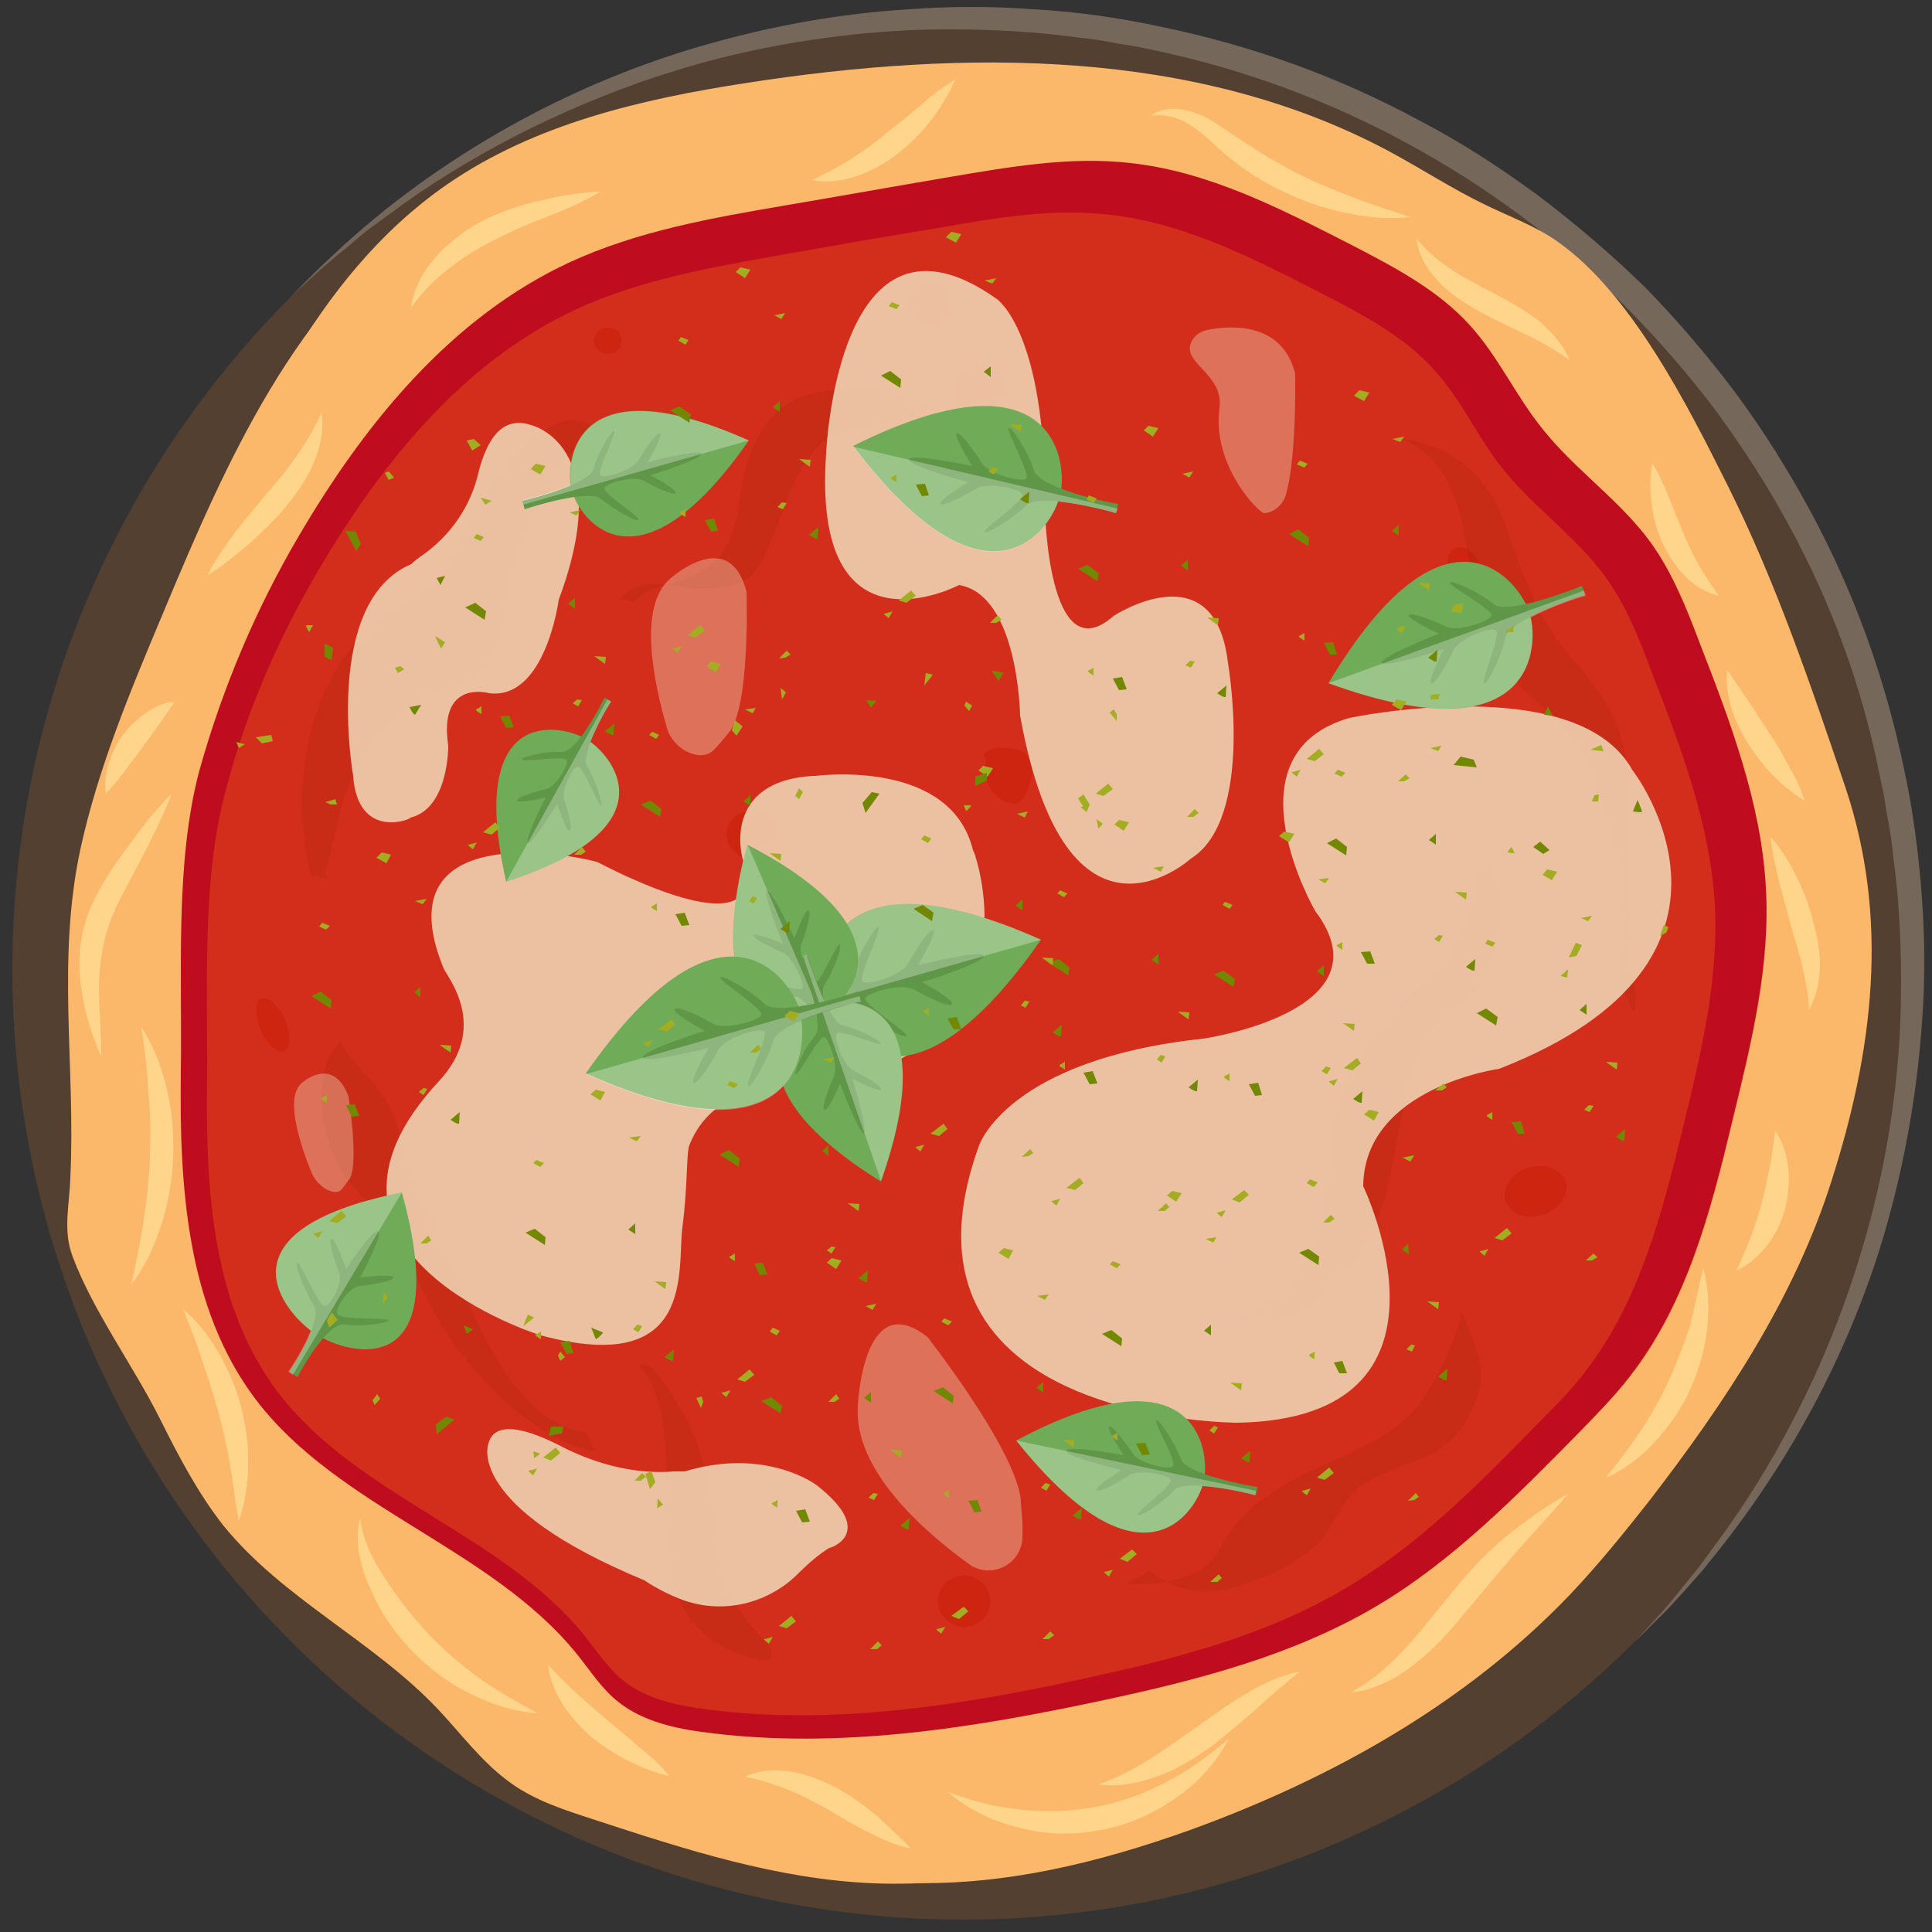 <?xml version="1.0" encoding="utf-8"?>
<!-- Generator: Adobe Illustrator 24.0.2, SVG Export Plug-In . SVG Version: 6.00 Build 0)  -->
<svg version="1.1" xmlns="http://www.w3.org/2000/svg" xmlns:xlink="http://www.w3.org/1999/xlink" x="0px" y="0px"
	 viewBox="0 0 250 250" style="enable-background:new 0 0 250 250;" xml:space="preserve">
<rect x="0" y="0" width="250" height="250" fill="#333333" stroke="none"/>
<style type="text/css">
	.st0{fill:#534031;}
	.st1{fill:#76675B;}
	.st2{display:none;opacity:0.5;fill:#D88D54;}
	.st3{fill:#FCB86A;}
	.st4{fill:#FAA450;}
	.st5{fill:#FFD58C;}
	.st6{fill:#BF0D1F;}
	.st7{fill:#D32E1C;}
	.st8{opacity:0.42;}
	.st9{fill:#C61700;}
	.st10{opacity:0.2;}
	.st11{fill:#9C1D00;}
	.st12{opacity:0.81;}
	.st13{display:none;}
	.st14{display:inline;}
	.st15{fill:#F2E3C2;}
	.st16{opacity:0.46;fill:#F2E3C2;}
	.st17{fill:#70AB57;}
	.st18{fill:#609647;}
	.st19{opacity:0.3;fill:#FFFFFF;}
	.st20{fill:#728801;}
	.st21{fill:#A2AD22;}
</style>
<g id="Ebene_2">
	<g id="plate">
		<circle class="st0" cx="124.6" cy="125.4" r="123"/>
		<path class="st1" d="M37.6,38.4l3.1-3.1c1-1,2.3-2.2,3.8-3.6c0.8-0.7,1.6-1.4,2.5-2.2l2.9-2.4c11.5-9.1,24.6-16.1,38.7-20.5
			c9.4-2.9,19.1-4.8,29-5.4c5.4-0.4,10.8-0.4,16.1,0c5.6,0.3,11.2,1.1,16.7,2.3c11.6,2.4,22.7,6.4,33.1,12
			c5.4,2.8,10.5,6.1,15.4,9.7c4.9,3.7,9.6,7.7,14,12c4.2,4.3,8.2,9,11.8,13.8c3.6,4.9,6.8,10,9.7,15.4c5.6,10.4,9.6,21.6,12,33.2
			c1.2,5.5,1.9,11.1,2.3,16.7c0.4,5.4,0.4,10.8,0,16.1c-0.7,9.8-2.5,19.6-5.4,29c-4.4,14-11.4,27.1-20.5,38.7l-2.4,3
			c-0.8,0.9-1.5,1.7-2.2,2.5c-1.4,1.5-2.5,2.8-3.6,3.8l-3.1,3.1l2.9-3.2c1-1,2.1-2.4,3.4-4l2.1-2.6l2.2-3c3.8-5.1,7.1-10.5,10-16.1
			c3.8-7.3,6.8-14.9,9.1-22.8c2.7-9.3,4.3-18.9,4.7-28.5c0.2-5.3,0.1-10.5-0.3-15.8c-0.2-2.7-0.6-5.4-0.9-8.1
			c-0.2-1.4-0.5-2.7-0.7-4.1s-0.5-2.7-0.8-4.1C241,89,237,78.1,231.5,68c-2.8-5.2-6-10.1-9.5-14.9c-7.2-9.5-15.6-18-25.1-25.1
			c-4.7-3.5-9.7-6.7-14.9-9.5C171.9,13,161,9,149.8,6.6c-1.4-0.3-2.7-0.6-4.1-0.8s-2.7-0.5-4.1-0.7c-2.7-0.3-5.4-0.7-8.1-0.9
			c-5.2-0.4-10.5-0.5-15.8-0.3c-9.7,0.5-19.2,2-28.5,4.7c-7.9,2.3-15.5,5.4-22.7,9.1c-5.6,2.9-11,6.2-16.1,10l-3,2.2l-2.5,2.1
			c-1.6,1.3-2.9,2.4-4,3.4L37.6,38.4z"/>
	</g>
</g>
<g id="Ebene_1">
	<g id="dough">
		<path id="shadow" class="st2" d="M16,98.8c2.3-10.9,6.6-21.3,10.8-31.7c8.1-19.9,17.1-41,34.8-53.2c11.6-8,25.8-11.3,39.7-13.5
			c28.4-4.4,58.9-4.7,84.4,8.8c4.4,2.3,8.6,5,13.1,7.2c3.2,1.5,6.5,2.8,9.4,4.8c9.7,6.8,17.1,21.5,22.3,31.9
			c6.4,12.8,11,26.3,15.5,39.8c5.8,17.2,3.7,34.6-1.8,51.8c-4.9,15.5-14.1,29.2-24,42c-3.3,4.3-6.8,8.6-10.6,12.5
			c-13.7,14.3-31.5,24.3-50.1,31c-12.3,4.4-25.2,7.6-38.2,7c-12.7-0.6-25-4.7-37-8.7c-3.7-1.3-7.5-2.5-10.7-4.8
			c-3.8-2.7-6.5-6.6-9.7-10c-8.6-9.2-20.5-14.8-28.4-24.7c-3.4-4.3-5.9-9.3-8.4-14.2c-3.5-7.1-8.9-14.5-11.6-21.7
			c-1.3-3.5-0.4-6.9-0.3-10.5C15.5,127.7,12.8,113.7,16,98.8z"/>
		<path class="st3" d="M13.2,107.3c2.3-10.7,6.4-21,10.5-31.1c8-19.6,16.8-40.3,34.1-52.3c11.4-7.9,25.3-11.1,39-13.2
			c27.9-4.3,57.8-4.5,82.8,8.8c4.3,2.3,8.4,5,12.8,7.1c3.1,1.5,6.4,2.7,9.2,4.7c9.5,6.7,16.8,21.2,21.9,31.4
			c6.3,12.6,10.8,25.9,15.3,39.2c5.7,17,3.6,34-1.8,50.9c-4.8,15.2-13.8,28.7-23.5,41.3c-3.3,4.2-6.7,8.4-10.4,12.3
			c-13.5,14.1-30.9,23.8-49.1,30.4c-12,4.3-24.7,7.4-37.5,6.8c-12.5-0.6-24.5-4.6-36.4-8.6c-3.7-1.2-7.4-2.5-10.5-4.8
			c-3.7-2.6-6.4-6.5-9.5-9.8c-8.4-9-20.2-14.6-27.9-24.3c-3.4-4.3-5.8-9.2-8.3-14c-3.5-7-8.8-14.3-11.4-21.4
			c-1.3-3.5-0.4-6.8-0.3-10.3C12.7,135.8,10.1,122,13.2,107.3z"/>
		<path class="st3" d="M10.4,109.9c2.3-10.6,6.6-20.8,10.8-30.8c8.1-19.4,17.1-39.9,34.5-51.9c11.5-7.9,25.4-11.1,39.1-13.3
			c28-4.5,57.9-4.9,82.9,8.1c4.3,2.2,8.4,4.9,12.8,6.9c3.1,1.5,6.4,2.7,9.2,4.6c9.5,6.6,16.7,20.8,21.7,30.8
			c6.2,12.4,10.7,25.5,15.1,38.6c5.6,16.7,3.4,33.5-2.1,50.3c-4.9,15-14,28.4-23.8,40.9c-3.3,4.2-6.7,8.4-10.5,12.2
			c-13.6,14-31.1,23.8-49.4,30.4c-12.1,4.4-24.8,7.5-37.6,7c-12.5-0.5-24.5-4.4-36.4-8.3c-3.7-1.2-7.4-2.4-10.5-4.6
			c-3.7-2.6-6.4-6.3-9.5-9.6c-8.4-8.9-20.1-14.3-27.8-23.8c-3.3-4.2-5.8-9-8.2-13.8c-3.4-6.8-8.7-14-11.3-21
			c-1.3-3.4-0.4-6.7-0.3-10.2C9.8,138,7.3,124.4,10.4,109.9z"/>
		<path class="st4" d="M38.7,70.3c8.5-14.4,19.7-28.1,35.1-35.2c8.7-4,18.3-5.6,27.7-7.3c7.1-1.2,14.3-2.4,21.4-3.7
			c7.7-1.3,15.6-2.7,23.4-1.8c10.1,1.1,19.4,5.8,28.4,10.4c5.6,2.9,11.4,5.9,15.6,10.5c3.6,4,5.9,9,9.3,13.2c4.2,5.3,10,9.2,14,14.6
			c2.8,3.9,4.6,8.4,6.3,12.8c4,10.2,8,20.6,8.6,31.5c0.6,10.1-1.9,20.1-4.3,29.9c-2.8,11.6-5.8,23.5-13.2,32.9
			c-2,2.6-4.3,4.9-6.6,7.2c-8.1,8.2-16.3,16.4-26.3,22.3c-10.7,6.2-22.9,9.4-35.1,12c-16.8,3.6-34.1,6.3-51.2,4.1
			c-4-0.5-8.2-1.4-11.4-3.9c-2.2-1.7-3.7-4-5.4-6.1C63.9,200.1,44.2,195,33.4,181c-9-11.8-9.9-27.5-9.7-42.2
			c0.1-12.3-0.8-26.7,2.4-38.6C28.8,89.7,33.2,79.7,38.7,70.3z"/>
		<g>
			<path class="st5" d="M234.1,130.6c-0.1-2-0.5-3.8-0.9-5.6c-0.4-1.8-1-3.6-1.5-5.4c-0.5-1.8-1-3.7-1.5-5.5
				c-0.4-1.9-0.9-3.8-1.1-5.8c1.4,1.5,2.4,3.2,3.3,5c0.9,1.8,1.6,3.6,2.1,5.5c0.5,1.9,1,3.9,1,5.9
				C235.5,126.8,235.1,128.9,234.1,130.6z"/>
		</g>
		<g>
			<path class="st5" d="M229.7,146.3c1,1.4,1.5,3.2,1.7,4.9c0.2,1.7,0,3.5-0.4,5.2c-0.5,1.7-1.2,3.3-2.3,4.7c-1.1,1.4-2.4,2.6-4,3.3
				c0.7-1.6,1.4-3,1.9-4.5c0.6-1.5,1-2.9,1.4-4.4c0.4-1.5,0.7-3,1-4.5C229.3,149.6,229.5,148,229.7,146.3z"/>
		</g>
		<g>
			<path class="st5" d="M202.9,193.3c-2.1,2.5-4.3,4.8-6.4,7.2c-2.1,2.4-4.1,4.8-6.1,7.2c-2,2.4-4.1,5-6.7,7.1
				c-2.5,2.1-5.6,3.9-8.9,4.2c5.7-3.1,9.2-8.3,13.3-13.2c2-2.5,4.3-4.9,6.8-7C197.4,196.8,200,194.9,202.9,193.3z"/>
		</g>
		<g>
			<path class="st5" d="M168.2,216.3c-2,1.6-3.9,3.2-5.7,4.9c-1.9,1.6-3.8,3.3-5.8,4.8c-2.1,1.5-4.3,2.9-6.8,3.8
				c-2.4,0.9-5.1,1.5-7.7,1.1c2.4-0.9,4.6-2,6.6-3.3c2.1-1.3,4-2.7,6-4.1c2-1.4,4-2.9,6.2-4.2C163.3,217.9,165.6,216.8,168.2,216.3z
				"/>
		</g>
		<g>
			<path class="st5" d="M222.4,77.1c-1.7-0.4-3.3-1.4-4.5-2.7c-1.2-1.3-2.2-2.8-2.9-4.4c-0.7-1.6-1.1-3.3-1.3-5
				c-0.2-1.7-0.2-3.4,0.1-5.1c0.9,1.5,1.6,3,2.2,4.6c0.6,1.5,1.2,3,1.8,4.4c0.6,1.4,1.2,2.8,2,4.2C220.5,74.3,221.4,75.6,222.4,77.1
				z"/>
		</g>
		<g>
			<path class="st5" d="M203.1,46.6c-1.8-1.3-3.6-2.3-5.4-3.2c-1.9-0.9-3.8-1.8-5.7-2.8c-1.9-1-3.9-2.2-5.5-3.8
				c-1.6-1.6-3-3.7-3.2-5.9c1.4,1.7,3,3,4.7,4.1c1.7,1.1,3.5,2,5.4,3c1.9,1,3.8,2.1,5.6,3.4C200.6,42.8,202.3,44.5,203.1,46.6z"/>
		</g>
		<g>
			<path class="st5" d="M182.5,28.1c-3.1,0.3-6.3,0-9.4-0.8c-3.1-0.7-6-1.9-8.8-3.4c-2.8-1.5-5.4-3.5-7.6-5.6
				c-1.1-1-2.2-1.9-3.5-2.6c-1.3-0.6-2.7-1-4.3-0.7c1.3-1,3.1-1.1,4.7-0.7c1.7,0.4,3.1,1.2,4.4,2.1c1.3,0.9,2.5,1.7,3.8,2.5
				c1.2,0.8,2.5,1.6,3.8,2.3c2.6,1.5,5.3,2.7,8.1,3.8C176.6,26.2,179.5,27.1,182.5,28.1z"/>
		</g>
		<g>
			<path class="st5" d="M123.6,10.3c-0.8,1.8-1.8,3.5-3,5.1c-1.2,1.6-2.6,3-4.2,4.3c-1.6,1.3-3.4,2.3-5.3,3c-1.9,0.7-4,1-6,0.6
				c1.8-0.9,3.4-1.7,5-2.7c1.5-1,3-2,4.4-3.2c1.4-1.1,2.9-2.3,4.3-3.5C120.4,12.5,121.9,11.3,123.6,10.3z"/>
		</g>
		<g>
			<path class="st5" d="M77.7,24.8c-2.2,1.3-4.5,2.3-6.8,3.2c-2.3,0.9-4.5,1.8-6.6,2.9c-2.1,1-4.1,2.2-6,3.7
				c-1.9,1.4-3.6,3.1-5.1,5.2c0.3-2.6,1.7-4.9,3.5-6.9c1.8-1.9,4-3.5,6.3-4.6c2.3-1.1,4.8-1.9,7.2-2.4
				C72.6,25.3,75.1,24.9,77.7,24.8z"/>
		</g>
		<g>
			<path class="st5" d="M41.6,53.4c0.4,2.3-0.2,4.6-1.1,6.7c-0.9,2.1-2.3,4-3.7,5.7c-1.4,1.7-3.1,3.2-4.7,4.7
				c-1.7,1.4-3.4,2.8-5.3,4c1-2,2.3-3.8,3.6-5.6c1.3-1.7,2.8-3.4,4.1-5c1.4-1.6,2.7-3.2,3.9-4.9C39.6,57.2,40.7,55.5,41.6,53.4z"/>
		</g>
		<g>
			<path class="st5" d="M22.6,90.8C21.8,92,21.1,93,20.4,94l-2.1,2.9l-2.1,2.8c-0.7,1-1.5,1.9-2.5,3c-0.2-1.4,0-2.8,0.4-4
				c0.4-1.3,1-2.5,1.8-3.6c0.8-1.1,1.8-2,2.9-2.8C19.9,91.5,21.2,90.9,22.6,90.8z"/>
		</g>
		<g>
			<path class="st5" d="M22.2,102.7c-1.1,2.9-2.5,5.7-3.9,8.4c-1.4,2.7-3,5.4-4,8c-1,2.6-1.4,5.5-1.5,8.4c0,3,0.3,6,0.3,9.2
				c-1.3-2.9-2.2-5.9-2.6-9c-0.5-3.1-0.2-6.6,1-9.7c0.6-1.5,1.4-3,2.2-4.3c0.8-1.3,1.7-2.6,2.6-3.8C18.1,107.4,20,104.9,22.2,102.7z
				"/>
		</g>
		<g>
			<path class="st5" d="M18.3,132.9c1.6,2.5,2.6,5.2,3.3,8.1c0.7,2.9,0.9,5.8,0.8,8.7c-0.1,2.9-0.6,5.9-1.5,8.7
				c-0.9,2.8-2.1,5.5-3.9,7.8c0.6-2.8,1.2-5.6,1.6-8.3c0.4-2.7,0.7-5.5,0.8-8.2c0.1-2.7,0.1-5.5-0.2-8.3
				C19.1,138.5,18.7,135.7,18.3,132.9z"/>
		</g>
		<g>
			<path class="st5" d="M23.7,169.4c1.9,1.6,3.4,3.6,4.7,5.8c1.2,2.2,2.2,4.5,2.8,6.9c0.6,2.4,1,4.9,0.9,7.4c0,2.5-0.4,5-1.2,7.3
				c-0.5-2.5-0.7-4.8-1.1-7.1c-0.4-2.3-0.9-4.6-1.5-6.8c-0.6-2.2-1.3-4.5-2.1-6.7C25.5,173.9,24.6,171.7,23.7,169.4z"/>
		</g>
		<g>
			<path class="st5" d="M69.6,221.7c-3.1-0.2-6.1-1.2-8.9-2.6c-2.8-1.4-5.3-3.3-7.5-5.6c-2.2-2.3-4-4.9-5.2-7.8
				c-0.7-1.4-1.2-2.9-1.5-4.5c-0.3-1.6-0.3-3.2,0.1-4.7c0.4,3.1,1.8,5.6,3.4,8c1.6,2.5,3.4,4.7,5.3,6.8c2,2.1,4.2,4,6.5,5.7
				C64.3,218.8,66.8,220.2,69.6,221.7z"/>
		</g>
		<g>
			<path class="st5" d="M86.6,229.8c-1.9-0.4-3.6-1.1-5.2-1.9c-1.6-0.8-3.2-1.8-4.7-3c-1.4-1.2-2.7-2.6-3.8-4.2
				c-1-1.6-1.8-3.4-2-5.3c1.3,1.4,2.5,2.6,3.8,3.8c1.3,1.2,2.6,2.3,3.9,3.4c1.3,1.1,2.7,2.2,4,3.4C84,227.1,85.4,228.3,86.6,229.8z"
				/>
		</g>
		<g>
			<path class="st5" d="M117.9,239.2c-2.1-0.4-3.9-1.3-5.7-2.2c-1.8-0.9-3.5-1.9-5.1-2.9c-1.7-0.9-3.3-1.8-5.1-2.5
				c-1.7-0.7-3.6-1.3-5.6-1.7c1.9-0.9,4.2-1,6.2-0.6c2.1,0.4,4.1,1.2,5.9,2.2c1.8,1,3.4,2.2,5,3.5
				C115,236.4,116.4,237.7,117.9,239.2z"/>
		</g>
		<g>
			<path class="st5" d="M220.4,164c0.7,2.6,0.8,5.3,0.5,8c-0.3,2.7-1.1,5.3-2.2,7.8c-1.1,2.5-2.7,4.7-4.5,6.7c-1.8,2-4,3.7-6.4,4.7
				c1.7-2.1,3.2-4.1,4.6-6.2c1.4-2.1,2.6-4.3,3.6-6.5c1-2.2,1.9-4.6,2.7-7C219.3,169.1,219.8,166.6,220.4,164z"/>
		</g>
		<g>
			<path class="st5" d="M233.5,103.6c-1.5-0.9-2.8-2-4-3.2c-1.2-1.2-2.2-2.5-3.2-4c-0.9-1.4-1.7-3-2.2-4.6c-0.5-1.6-0.8-3.4-0.6-5.1
				c1,1.4,1.9,2.8,2.8,4.1l2.6,4c0.9,1.3,1.7,2.7,2.5,4.2C232.2,100.4,233,101.9,233.5,103.6z"/>
		</g>
		<g>
			<path class="st5" d="M159,225c-1.6,3.1-4,5.7-6.9,7.7c-2.9,2-6.2,3.5-9.7,4.1c-3.5,0.7-7.1,0.6-10.5-0.3
				c-3.4-0.8-6.7-2.4-9.2-4.6c3.2,1.2,6.4,2,9.6,2.3c3.2,0.3,6.5,0.2,9.6-0.4c3.1-0.6,6.2-1.7,9-3.2
				C153.7,229.2,156.4,227.2,159,225z"/>
		</g>
	</g>
	<g id="tomatosauce_new">
		<path class="st6" d="M38.7,69.3C47.2,54.8,58.4,41,73.8,33.9c8.7-4,18.3-5.7,27.7-7.3c7.1-1.2,14.3-2.5,21.4-3.7
			c7.7-1.3,15.6-2.7,23.4-1.8c10.1,1.1,19.4,5.9,28.4,10.5c5.6,2.9,11.4,5.9,15.6,10.6c3.6,4,5.9,9.1,9.3,13.3
			c4.2,5.3,10,9.2,14,14.7c2.8,3.9,4.6,8.4,6.3,12.9c4,10.3,8,20.8,8.6,31.7c0.6,10.2-1.9,20.2-4.3,30.1
			c-2.8,11.7-5.9,23.7-13.3,33.2c-2,2.6-4.3,4.9-6.6,7.3c-8.1,8.2-16.3,16.6-26.3,22.5c-10.7,6.3-23,9.5-35.2,12.1
			c-16.8,3.6-34.2,6.4-51.3,4.2c-4-0.5-8.2-1.4-11.4-3.9c-2.2-1.7-3.7-4.1-5.4-6.2c-11.1-13.8-30.9-18.9-41.6-33
			c-9-11.9-9.9-27.7-9.7-42.5c0.2-12.4-0.8-26.9,2.4-38.9C28.8,89,33.1,78.8,38.7,69.3z"/>
		<path class="st7" d="M41.2,73.8C49.3,60,59.9,46.8,74.6,40c8.3-3.8,17.4-5.4,26.4-7c6.8-1.2,13.6-2.4,20.4-3.5
			c7.4-1.3,14.8-2.6,22.3-1.7c9.6,1.1,18.4,5.6,27,10c5.4,2.8,10.9,5.6,14.9,10.1c3.5,3.8,5.6,8.7,8.8,12.7c4,5,9.5,8.8,13.3,14
			c2.7,3.7,4.4,8,6,12.3c3.8,9.8,7.6,19.8,8.2,30.2c0.5,9.7-1.8,19.3-4.1,28.7c-2.7,11.1-5.6,22.5-12.6,31.6
			c-1.9,2.5-4.1,4.7-6.3,6.9c-7.7,7.9-15.5,15.8-25.1,21.4c-10.2,6-21.9,9-33.5,11.5c-16,3.5-32.5,6.1-48.8,4
			c-3.8-0.5-7.8-1.3-10.8-3.7c-2-1.6-3.5-3.9-5.1-5.9c-10.6-13.1-29.4-18-39.6-31.4c-8.6-11.3-9.4-26.4-9.2-40.5
			c0.1-11.8-0.7-25.6,2.3-37C31.7,92.5,35.9,82.8,41.2,73.8z"/>
		<g class="st8">
			<path class="st9" d="M127.6,98.4c-0.7,2.1,0.6,4.6,2.7,5.4c0.4,0.2,0.9,0.2,1.3,0.1c0.7-0.2,1.1-1,1.4-1.7c0.6-1.5,1-3.3-0.1-4.5
				c-0.9-0.9-2.4-1-3.7-0.9c-0.7,0-1.6,0.2-1.9,0.9"/>
			<path class="st9" d="M125.1,47.4c-1.7,1.4-2.1,4.1-0.8,5.9c0.3,0.4,0.6,0.7,1,0.8c0.7,0.2,1.5-0.2,2.1-0.6
				c1.3-0.9,2.8-2.2,2.5-3.8c-0.2-1.3-1.4-2.1-2.5-2.8c-0.6-0.4-1.5-0.8-2-0.3"/>
			<path class="st9" d="M202.5,152.7c0.7,1.6-0.5,3.6-2.6,4.4c-2.1,0.8-4.3,0.2-5-1.5c-0.7-1.6,0.5-3.6,2.6-4.4
				C199.6,150.4,201.8,151.1,202.5,152.7z"/>
			<path class="st9" d="M36.9,132c0.8,1.9,0.7,3.7-0.2,4c-0.9,0.3-2.2-0.9-3-2.8c-0.8-1.9-0.7-3.7,0.2-4
				C34.7,128.9,36.1,130.1,36.9,132z"/>
			<path class="st9" d="M191.4,72.9c0.6,1.5,0.3,3-0.8,3.4c-1,0.4-2.4-0.5-3-2c-0.6-1.5-0.3-3,0.8-3.4
				C189.5,70.5,190.8,71.4,191.4,72.9z"/>
			<path class="st9" d="M127.9,206c0.7,1.7-0.1,3.6-1.9,4.3c-1.7,0.7-3.7-0.2-4.4-1.9c-0.7-1.7,0.1-3.6,1.9-4.3
				C125.2,203.4,127.2,204.3,127.9,206z"/>
			<path class="st9" d="M100.3,106.9c0.7,1.6-0.1,3.5-1.8,4.1c-1.6,0.6-3.5-0.2-4.2-1.8s0.1-3.5,1.8-4.1S99.6,105.3,100.3,106.9z"/>
			<path class="st9" d="M122.8,38.4c0.6,1.4-0.1,3-1.5,3.5c-1.4,0.5-3-0.1-3.6-1.5c-0.6-1.4,0.1-3,1.5-3.5
				C120.6,36.3,122.2,37,122.8,38.4z"/>
			<path class="st9" d="M80.3,43.5c0.4,0.9-0.1,1.9-1,2.2c-0.9,0.3-1.9-0.1-2.3-1c-0.4-0.9,0.1-1.9,1-2.2C79,42.2,80,42.6,80.3,43.5
				z"/>
		</g>
		<g id="overlay">
			<g class="st10">
				<path class="st11" d="M40.3,113.3c-3.2-11.8-0.2-28,10.9-34.4c3.3-2.2,5.1-2.8,6.8-6.1c1.6-2.8,2.9-5.7,4.5-8.2
					c2.7-4,8.9-12.8,14-9.5c-1.2,2.5-3.1,4-4.6,5.9c-1.2,2.5-2.8,5.3-4.1,8.2c-2.3,4.9-1.9,11.1-4.6,16C61,89,58.5,88.6,55.3,90
					c-2.7,1.4-4.7,3.3-6.7,5.7c-3.5,3.9-4.6,9-5.7,14.1c-0.2,1.7-1.2,2.5-0.5,3.9"/>
			</g>
			<g class="st10">
				<path class="st11" d="M84.2,176.8c3.7,4.4,6.5,9.6,7.4,15.4c1.5,8.1,0.5,12.7,6.1,18.7c6.4,6.5-2.6,3.6-6.1,0.9
					c-5.4-4.2-5-10.7-5.5-16.9c0.2-5.2,0.6-14.3-3.6-18.4"/>
			</g>
			<g class="st10">
				<path class="st11" d="M148.8,203.3c4.3,3.2,8.5,3.3,13.1,1.3c3.1-0.9,6.3-2.7,8.8-5c2-2.4,2.8-5.3,5.2-7.2
					c5.2-3.7,10.2-2.6,13.9-8.7c3.3-5.7,1.5-8.5-0.7-14.1c-0.4,3.4-3.3,9.2-5.4,12c-4.1,5.1-9.8,6.6-15.3,9.3
					c-2.3,1.4-5.1,2.8-7,4.8c-2.4,1.9-3.2,4.8-5.1,6.8c-2.9,2.2-7.2,2.6-10.6,2.5"/>
			</g>
			<g class="st10">
				<path class="st11" d="M159.4,170.6c6.6,2.2,12.8-3.1,16.5-8.3c4.2-6.4,4.4-13.9,6.1-21c0.8-2.5,1.1-5.1,2.7-7.5
					c2.1-2.8,5.7-4.1,7.4-7.3c1.8-4.1,2.9-12.3,0-16.2c-1.2,2.5-1.1,5.5-2,8.5c-1.3,3.8-3.8,6.1-6.7,9.2
					c-4.9,4.6-9.5,10.6-10.8,17.4c-0.8,6.4-0.2,11.8-3.5,17.5c-1.7,3.3-3.7,5.2-6.9,7c-1.4,0.7-2.6,0.5-3.6,1.7"/>
			</g>
			<g class="st10">
				<path class="st11" d="M208.8,126c3.2-4.8,2.2-13.7,2-19c0.3-9.1-0.7-14.1-6.7-21c-4.9-5.4-6.4-10-8.9-16.9
					c-2.1-6.8-6.6-11.4-13.8-12.3c11.7,5,6.1,22.2,13.6,30.2c3.7,4.4,8.2,6.3,10.4,11.9c2.3,5.1,3.8,10.6,3.9,16.2
					c0.2,5.3,2.8,11.3,2.2,16"/>
			</g>
			<g class="st10">
				<path class="st11" d="M75.9,185.4c-10.1-1.3-15.3-16.9-18.6-24.7c-1.9-5.1-4.5-8.5-5.5-13.4c-1.3-6.3-4.6-7.6-7.8-12.4
					c-3.9,3.4-2.4,11.9-0.3,15.7c1.7,3.3,5.2,5.9,7,8.8c1.8,2.9,3.1,5.7,4.5,8.5c3.7,7.9,13,18.3,21.8,19.9"/>
			</g>
			<g class="st10">
				<path class="st11" d="M82.1,77.8c1.5-1.6,4.1-2.1,6.3-2.7c5-2,6.6-4.8,7.3-10.4c0.7-5.6,2.8-11.9,9-13.7
					c5.7-1.4,10.4-0.8,15.6,1.6c-4.7,3.3-10.9,1.6-14.8,5.5c-3,3.5-4.1,8.2-5.9,12.3c-2,5.4-4.6,5.9-10.1,5.7
					c-2.9-0.4-7.1-1.4-9.2,1.4"/>
			</g>
		</g>
	</g>
	<g id="mozarella_new" class="st12">
		<g id="overlay_3_" class="st13">
			<g class="st14">
				<path class="st15" d="M205.9,137.5c3.2,12.5,0.1,29.7-11.3,36.5c-3.4,2.3-5.2,3-7,6.5c-1.7,3-3,6.1-4.6,8.7
					c-2.7,4.3-9.2,13.6-14.5,10.1c1.2-2.6,3.2-4.2,4.8-6.3c1.2-2.6,2.9-5.6,4.2-8.7c2.4-5.2,2-11.8,4.8-17c2.3-3.9,4.8-3.5,8.1-4.9
					c2.8-1.5,4.8-3.5,6.9-6c3.6-4.2,4.7-9.6,5.9-15c0.2-1.8,1.2-2.6,0.5-4.1"/>
			</g>
			<g class="st14">
				<path class="st15" d="M161,70.5c-3.8-4.7-6.6-10.1-7.6-16.3c-1.5-8.5-0.5-13.5-6.2-19.8c-6.6-6.9,2.7-3.8,6.3-1
					c5.6,4.4,5.1,11.3,5.6,17.9c-0.3,5.5-0.6,15.2,3.6,19.5"/>
			</g>
			<g class="st14">
				<path class="st15" d="M76.7,79.9c-4.4-3.4-8.8-3.5-13.4-1.3c-3.2,1-6.5,2.8-9,5.3c-2.1,2.5-2.9,5.6-5.4,7.6
					c-5.3,3.9-10.5,2.8-14.4,9.2c-3.4,6-1.6,9,0.7,14.9c0.5-3.6,3.5-9.7,5.6-12.7c4.2-5.5,10.1-7,15.8-10c2.4-1.5,5.2-3,7.2-5.1
					c2.5-2,3.3-5.1,5.3-7.2c2.9-2.4,7.4-2.7,10.9-2.7"/>
			</g>
			<g class="st14">
				<path class="st15" d="M106.8,80.4c-6.7-2.3-13.2,3.4-17,8.9c-4.4,6.8-4.5,14.7-6.4,22.3c-0.8,2.7-1.1,5.4-2.8,8
					c-2.1,3-5.8,4.3-7.6,7.8c-1.9,4.4-3,13,0,17.1c1.2-2.6,1.2-5.9,2-9c1.4-4,3.9-6.4,7-9.7c5-4.9,9.8-11.2,11.2-18.4
					c0.9-6.8,0.3-12.5,3.7-18.5c1.8-3.5,3.8-5.5,7.1-7.4c1.4-0.7,2.7-0.6,3.7-1.8"/>
			</g>
			<g class="st14">
				<path class="st15" d="M54.6,133.3c-3.3,5.1-2.3,14.5-2.2,20.1c-0.4,9.7,0.7,14.9,6.8,22.2c5,5.7,6.5,10.6,9.1,17.9
					c2.1,7.2,6.8,12,14.1,13c-12.1-5.3-6.2-23.5-13.9-31.9c-3.8-4.7-8.4-6.7-10.7-12.5c-2.4-5.4-3.8-11.2-3.9-17.2
					c-0.2-5.6-2.8-12-2.2-17"/>
			</g>
			<g class="st14">
				<path class="st15" d="M169.6,61.4c10.4,1.4,15.7,17.8,19,26.1c1.9,5.4,4.6,8.9,5.6,14.2c1.3,6.7,4.7,8,8,13.1
					c4-3.6,2.5-12.6,0.4-16.6c-1.7-3.5-5.3-6.3-7.1-9.3c-1.8-3-3.2-6-4.6-8.9c-3.7-8.4-13.3-19.4-22.3-21"/>
			</g>
			<g class="st14">
				<path class="st15" d="M162.8,175.4c-1.5,1.6-4.2,2.2-6.5,2.8c-5.1,2.1-6.8,5.1-7.6,11c-0.8,5.9-2.9,12.6-9.3,14.5
					c-5.9,1.5-10.7,0.9-16-1.7c4.8-3.5,11.2-1.8,15.2-5.9c3.1-3.8,4.2-8.7,6.1-13.1c2.1-5.7,4.8-6.3,10.4-6c3,0.4,7.3,1.4,9.4-1.5"
					/>
			</g>
			<g class="st14">
				<path class="st15" d="M138.2,61.3c0-5.3-2.7-8.5-7.5-10.6c-2.9-1.7-6.6-3-10.2-3.4c-3.4,0-6.6,1.3-9.8,0.7
					c-6.7-1.5-9-5.9-16.9-4.9c-7.2,1.2-8.6,4.3-12,9.6c3.3-1.9,10.3-3.4,14.2-3.7c7.3-0.3,12.3,3.1,18.4,5.4c2.8,0.8,5.9,2,8.9,2.2
					c3.2,0.6,6.4-0.7,9.4-0.5c3.9,0.7,7,3.7,9.3,6.3"/>
			</g>
			<g class="st14">
				<path class="st15" d="M86.6,141.8c10.4,1.4,15.7,17.8,19,26.1c1.9,5.4,4.6,8.9,5.6,14.2c1.3,6.7,4.7,8,8,13.1
					c4-3.6,2.5-12.6,0.4-16.6c-1.7-3.5-5.3-6.3-7.1-9.3c-1.8-3-3.2-6-4.6-8.9c-3.7-8.4-13.3-19.4-22.3-21"/>
			</g>
			<g class="st14">
				<path class="st15" d="M110.5,106.1c1.5-1.7,4.2-2.2,6.5-2.9c5.1-2.1,6.8-5.1,7.6-11.1c0.8-5.9,2.9-12.6,9.3-14.5
					c5.9-1.5,10.7-0.9,16,1.6c-4.8,3.5-11.2,1.8-15.2,5.9c-3.1,3.8-4.2,8.7-6.1,13.1c-2,5.8-4.8,6.3-10.4,6.1
					c-3-0.4-7.3-1.4-9.4,1.6"/>
			</g>
			<g class="st14">
				<path class="st15" d="M147.7,97.2c2,10.9-0.6,26.2-8.8,32.5c-2.4,2.1-3.7,2.8-5.1,5.9c-1.3,2.7-2.2,5.5-3.5,7.8
					c-2,3.8-6.8,12.3-10.4,9.3c0.9-2.3,2.3-3.8,3.5-5.7c0.9-2.3,2.2-5.1,3.2-7.8c1.8-4.7,1.7-10.5,3.8-15.1c1.7-3.5,3.5-3.2,5.8-4.6
					c2-1.4,3.5-3.2,5-5.5c2.6-3.8,3.6-8.6,4.5-13.4c0.2-1.6,0.9-2.3,0.5-3.6"/>
			</g>
			<g class="st14">
				<path class="st15" d="M172.7,89.4c-5,11.4-6.6,28.8-0.1,38c1.8,3,3,4.1,3.4,7.9c0.5,3.3,0.7,6.6,1.3,9.4
					c1,4.8,3.4,15.3,7.9,13.1c-0.3-2.8-1.3-4.8-1.9-7.2c-0.3-2.8-0.8-6.1-1-9.4c-0.5-5.6,1.2-11.9,0.4-17.5
					c-0.7-4.3-2.6-4.5-4.6-6.6c-1.6-2.1-2.6-4.5-3.5-7.4c-1.6-4.8-1.2-10.3-0.8-15.9c0.2-1.8-0.3-2.8,0.5-4.1"/>
			</g>
		</g>
		<path class="st15" d="M211.2,99.6c0,0,19.2,24.5-17.2,38.7c0,0-17.5,2.4-17.6,15.2c0,0,14.5,30-16.2,30.6c0,0-46.6,0.1-33.5-35.9
			c0,0,3.7-11.1,29-13.8c0,0,24.3-3.5,14.5-16.5c0,0-11.8-20.3,4.4-25C174.6,92.9,204,86.7,211.2,99.6z"/>
		<path class="st15" d="M154.1,111.1c0,0-16.1,14.7-22.1-18.5c0,0-0.2-15.6-7.9-16.9c0,0-19.1,10.1-17.2-17c0,0,1.4-34.7,22.1-20
			c0,0,6.4,4.3,6.2,26.8c0,0,0.3,21.8,8.9,14.2c0,0,13.1-8.6,14.8,6.1C158.9,85.8,162.4,105.9,154.1,111.1z"/>
		<path class="st15" d="M126.3,111.1c1,3.3,6.2,24.4-19.5,29.1c-1,0.2-2,0.2-3,0.2c-3.2-0.1-11.7,0.3-14.6,7.8
			c-0.4,0.9-0.2,5.4-0.9,10.6c-0.7,5.5,1.8,19.4-18.3,14c0,0-34.1-10.5-13.2-32.9c6.5-7,1.2-13.3,0.6-14.6
			c-8.3-20.3,19-14.2,20-13.7c5,2.6,22.2,10.8,18.7-0.5c-0.1-0.2-2.7-10,9.1-10.7c0.1,0,0.2,0,0.3,0c1.7-0.2,17.6-1.8,20.4,9.6
			C126.1,110.4,126.2,110.7,126.3,111.1z"/>
		<path class="st16" d="M132.3,198.9c-0.1,3.6-4.1,5.5-6.9,3.5c-5.8-4.2-14.9-12.1-14.4-20.4c0,0,0.6-15.6,9-9
			c0,0,11.4,14.5,12.1,21.1C132,194.1,132.4,196.4,132.3,198.9z"/>
		<path class="st16" d="M92.3,97.1c-1.7,1.6-5.2-0.1-6-2.9c-1.7-5.9-3.8-15.7,0.4-19.3c0,0,7.7-7,9.9,1.7c0,0,0.5,14.5-2.2,18.1
			C94.4,94.6,93.5,95.9,92.3,97.1z"/>
		<path class="st16" d="M157.8,52.8c0.6-4.6-5.3-5.9-3.5-8.8c0.4-0.7,1.1-1.1,1.9-1.3c2.5-0.5,9.4-1.3,11.3,5.3
			c0.1,0.3,0.1,0.5,0.1,0.8c0,2,0.1,10.5-1.2,15.2c-0.4,1.3-1.5,2.3-2.8,2.4C163,66.5,156.8,60.3,157.8,52.8z"/>
		<path class="st15" d="M45.7,100.4c0,0-4-22.5,7.5-27.4c0,0,0.4-0.4,1.1-0.9c4-2.7,6.6-6.6,7.6-10.9c1-4,2.9-7.5,6.8-6.2
			c0,0,11.1,2.5,3.6,22.6c0,0-1.7,13-9,12.1c0,0-6.6-1.9-5.3,6.8c0,0,0.1,8.1-4.9,9.3C53.3,106,46.3,108.8,45.7,100.4z"/>
		<path class="st16" d="M44.1,154c-0.9,0.8-3.1-0.5-3.8-2.3c-1.5-3.7-3.5-9.8-1.2-11.6c0,0,4-3.6,6,1.8c0,0,1.4,8.8,0.1,10.7
			C45.1,152.6,44.7,153.4,44.1,154z"/>
		<path class="st15" d="M105.7,192.2c0,0-6.5-5-17.1-1.8c0,0-0.6,0-1.4,0c-4.7,0.4-9.8-0.8-14.5-3.2c-4.4-2.3-8.7-3.5-9.5-0.4
			c0,0-3.2,8,20.2,17.7c0,0,1.8,1.3,4.6,2.4c5.3,2.1,11.4,0.7,15.4-3.4c1.2-1.2,2.6-2.4,3.9-3.2
			C107.3,200.4,113.6,198.4,105.7,192.2z"/>
	</g>
	<g id="basilikum">
		<g>
			<g>
				<path class="st17" d="M171.9,88.4c27.1,9.9,27.4-5.1,25.9-9.4C196.3,74.8,186.9,63.3,171.9,88.4z"/>
				<path class="st18" d="M187.6,75.4c0.1,0.5,5.5,3.5,5.4,4.2c-0.1,0.8-4.4,2.2-5.8,1.5c-1.5-0.7-4.7-2-4.9-1.5
					c-0.2,0.5,3.9,2.4,3.9,2.4s-7.2,2.8-7.4,3.7l0,0.1c0.7,0.6,8-1.8,8-1.8s-2.1,4.1-1.6,4.4c0.5,0.3,2.2-2.8,2.9-4.3
					c0.7-1.5,4.9-3.1,5.5-2.5c0.6,0.6-1.9,6.3-1.6,6.8c0.3,0.5,2.2-3.2,2.8-5.9c0.5-2.3,9.4-5.3,10.3-5.5c-0.1-0.4-0.3-0.9-0.4-1.2
					c-0.9,0.4-9.6,3.8-11.4,2.4C191.3,76.5,187.5,74.9,187.6,75.4z"/>
			</g>
			<path class="st19" d="M205,76.4l-33.1,12c0,0,0,0,0,0c25.5,9.3,27.3-3.5,26.2-8.5c2.8-1.5,6.5-2.7,7.1-2.8
				C205.1,76.8,205,76.6,205,76.4z"/>
		</g>
		<g>
			<g>
				<path class="st17" d="M131.5,186.4c16.4,20.6,23.5,9.1,24.3,5.1C156.6,187.5,154.6,174.1,131.5,186.4z"/>
				<path class="st18" d="M149.6,183.8c-0.2,0.5,2.7,5.3,2.2,5.9c-0.4,0.6-4.4-0.3-5.2-1.6c-0.8-1.2-2.7-3.8-3.1-3.5
					c-0.4,0.3,1.9,3.7,1.9,3.7s-6.9-1.3-7.4-0.6l0,0.1c0.2,0.8,7.1,2.4,7.1,2.4s-3.4,2.2-3.2,2.6c0.2,0.5,3-1.1,4.2-1.9
					c1.2-0.8,5.2-0.1,5.4,0.6c0.2,0.7-4.3,4-4.3,4.5c0,0.5,3.1-1.4,4.8-3.2c1.4-1.5,9.6,0.4,10.5,0.7c0.1-0.4,0.2-0.8,0.2-1.1
					c-0.9-0.1-9.2-1.6-9.9-3.6C151.9,186.4,149.8,183.4,149.6,183.8z"/>
			</g>
			<path class="st19" d="M162.5,192.9l-31-6.5c0,0,0,0,0,0c15.5,19.4,22.6,10.3,24.1,5.9c2.8,0.2,6.3,1,6.8,1.2
				C162.5,193.3,162.5,193.1,162.5,192.9z"/>
		</g>
		<g>
			<g>
				<path class="st17" d="M110.4,57.7c17.6,23.2,25.8,10.7,26.8,6.3C138.2,59.6,136.3,44.8,110.4,57.7z"/>
				<path class="st18" d="M130.5,55.4c-0.2,0.5,2.8,5.9,2.3,6.5c-0.5,0.6-4.8-0.5-5.7-1.9c-0.9-1.4-2.9-4.3-3.3-3.9
					c-0.4,0.4,2,4.2,2,4.2s-7.6-1.6-8.2-0.9l0,0.1c0.3,0.9,7.7,2.9,7.7,2.9s-3.9,2.3-3.6,2.8c0.2,0.5,3.3-1.2,4.7-2
					c1.4-0.9,5.8,0.1,5.9,0.8c0.2,0.8-4.9,4.3-4.9,4.8c0,0.5,3.5-1.5,5.4-3.4c1.6-1.7,10.7,0.7,11.6,1c0.1-0.4,0.2-0.9,0.3-1.2
					c-1-0.1-10.1-2-10.9-4.3C133,58.3,130.7,54.9,130.5,55.4z"/>
			</g>
			<path class="st19" d="M144.6,65.8l-34.2-8l0,0c16.6,21.8,24.8,12,26.5,7.1c3.1,0.3,6.9,1.3,7.5,1.5
				C144.5,66.2,144.6,66,144.6,65.8z"/>
		</g>
		<g>
			<g>
				<path class="st17" d="M96.9,57C74.2,46.8,73,59.7,74,63.5C75,67.2,82.5,77.6,96.9,57z"/>
				<path class="st18" d="M82.6,67.2c0-0.5-4.5-3.3-4.4-4c0.1-0.7,3.9-1.7,5.1-1c1.2,0.7,3.9,2,4.1,1.6c0.2-0.5-3.2-2.3-3.2-2.3
					s6.4-2,6.6-2.8l0,0c-0.5-0.6-7,1.1-7,1.1s2-3.4,1.6-3.7c-0.4-0.3-2.1,2.3-2.8,3.5c-0.7,1.2-4.4,2.4-4.9,1.9
					c-0.5-0.5,2-5.3,1.8-5.7c-0.2-0.4-2.1,2.6-2.7,4.9c-0.5,1.9-8.4,4-9.2,4.1c0.1,0.4,0.2,0.8,0.3,1.1c0.8-0.3,8.5-2.7,9.9-1.3
					C79.5,66,82.6,67.7,82.6,67.2z"/>
			</g>
			<path class="st19" d="M67.7,65.3L96.9,57c0,0,0,0,0,0c-21.4-9.5-23.6,1.3-23,5.7c-2.5,1.1-5.8,1.9-6.3,2
				C67.6,64.9,67.7,65.1,67.7,65.3z"/>
		</g>
		<g>
			<g>
				<path class="st17" d="M65.5,114.1c21.9-7.1,13.6-16.6,10.3-18.5C72.5,93.7,60.3,91.2,65.5,114.1z"/>
				<path class="st18" d="M67.6,98.3c0.4,0.3,5.3-0.5,5.7,0c0.4,0.5-1.3,3.5-2.6,3.8c-1.3,0.3-4,1.1-3.8,1.5
					c0.2,0.4,3.7-0.4,3.7-0.4s-2.7,5.3-2.3,5.9l0,0c0.7,0,3.8-5.1,3.8-5.1s1.1,3.5,1.6,3.5c0.5,0-0.3-2.8-0.7-4.1
					c-0.4-1.3,1.2-4.3,1.8-4.2c0.7,0.1,2.5,4.8,2.9,5c0.4,0.2-0.5-3-1.7-5c-1-1.6,2.6-7.8,3.1-8.4c-0.3-0.2-0.6-0.4-0.9-0.5
					c-0.3,0.7-3.6,7.1-5.5,7C70.4,97.2,67.2,98,67.6,98.3z"/>
			</g>
			<path class="st19" d="M78.6,90.5l-13.1,23.6l0,0c20.7-6.7,14.4-15.5,10.9-18.1c0.9-2.3,2.4-4.9,2.7-5.2
				C78.9,90.7,78.8,90.6,78.6,90.5z"/>
		</g>
		<g>
			<g>
				<path class="st17" d="M52,154.3c-24.9,5-14.9,16-11,18.4C44.8,175.2,58.9,179.3,52,154.3z"/>
				<path class="st18" d="M50.2,170.8c-0.4-0.3-6,0-6.5-0.7c-0.5-0.6,1.4-3.6,2.9-3.7c1.5-0.1,4.5-0.7,4.3-1.1c-0.2-0.5-4.3,0-4.3,0
					s2.9-5.3,2.4-6l-0.1,0c-0.9-0.1-4.1,4.9-4.1,4.9s-1.4-3.9-1.9-3.9c-0.5,0,0.4,3,1,4.4c0.5,1.4-1.2,4.4-1.9,4.3
					c-0.8-0.1-3-5.4-3.5-5.6c-0.5-0.2,0.7,3.3,2.1,5.5c1.2,1.9-2.7,8-3.2,8.6c0.4,0.2,0.8,0.5,1.1,0.7c0.3-0.7,3.9-7.1,6-6.8
					C47,171.7,50.6,171.2,50.2,170.8z"/>
			</g>
			<path class="st19" d="M37.9,177.9L52,154.3c0,0,0,0,0,0c-23.4,4.7-15.9,14.7-11.8,17.9c-0.9,2.3-2.6,4.9-2.9,5.3
				C37.5,177.6,37.7,177.8,37.9,177.9z"/>
		</g>
		<g>
			<g>
				<g>
					<path class="st17" d="M134.7,121.6c-27.6-12.3-29,3.3-27.8,7.9C108.2,134,117.2,146.7,134.7,121.6z"/>
					<path class="st18" d="M117.3,134c-0.1-0.6-5.5-4-5.3-4.8c0.2-0.8,4.7-2,6.2-1.2c1.5,0.9,4.8,2.5,5,1.9c0.2-0.6-3.9-2.8-3.9-2.8
						s7.8-2.4,8-3.4l0-0.1c-0.7-0.7-8.5,1.3-8.5,1.3s2.4-4.1,2-4.5c-0.5-0.4-2.5,2.8-3.3,4.3c-0.8,1.5-5.3,2.9-5.9,2.3
						c-0.6-0.6,2.4-6.4,2.1-7c-0.2-0.5-2.5,3.1-3.3,5.9c-0.7,2.3-10.2,4.8-11.2,5c0.1,0.4,0.2,0.9,0.3,1.3
						c0.9-0.4,10.3-3.3,12.1-1.6C113.6,132.7,117.4,134.6,117.3,134z"/>
				</g>
				<path class="st19" d="M99.3,131.7l35.4-10.1c0,0,0,0,0,0c-26-11.6-28.7,1.6-27.9,7c-3,1.3-7,2.3-7.7,2.4
					C99.2,131.3,99.2,131.5,99.3,131.7z"/>
			</g>
			<g>
				<g>
					<path class="st17" d="M96.7,109.3c-6.5,24.5,6.1,23.7,9.6,22.1C109.7,129.8,118.7,120.7,96.7,109.3z"/>
					<path class="st18" d="M108.6,122.2c-0.4,0.1-2.5,5.1-3.2,5c-0.7,0-2.2-3.7-1.7-5c0.5-1.3,1.4-4.3,0.9-4.4
						c-0.5-0.1-1.8,3.6-1.8,3.6s-2.9-6.2-3.6-6.2l0,0c-0.5,0.6,2.1,6.9,2.1,6.9s-3.6-1.5-3.8-1.1c-0.2,0.4,2.5,1.7,3.8,2.3
						c1.3,0.5,2.9,4.1,2.5,4.6c-0.4,0.5-5.4-1.2-5.8-0.9c-0.4,0.3,2.8,1.7,5.1,2c1.9,0.3,5,7.9,5.3,8.7c0.3-0.1,0.7-0.3,1-0.4
						c-0.4-0.7-3.8-8.2-2.7-9.9C108,125.5,109.1,122.1,108.6,122.2z"/>
				</g>
				<path class="st19" d="M108.9,137.5l-12.2-28.3c0,0,0,0,0,0c-6.1,23.1,4.7,23.7,8.9,22.4c1.4,2.4,2.7,5.6,2.8,6.1
					C108.6,137.7,108.7,137.6,108.9,137.5z"/>
			</g>
			<g>
				<g>
					<path class="st17" d="M114,152.9c8.4-23.9-4.3-24.1-7.9-22.8C102.5,131.4,92.8,139.7,114,152.9z"/>
					<path class="st18" d="M103,139c0.5-0.1,2.9-4.8,3.6-4.8c0.7,0.1,1.9,3.8,1.3,5.1c-0.6,1.3-1.7,4.2-1.2,4.3c0.5,0.2,2-3.4,2-3.4
						s2.4,6.4,3.1,6.5l0,0c0.5-0.6-1.5-7.1-1.5-7.1s3.4,1.8,3.7,1.4c0.3-0.4-2.4-1.9-3.6-2.5c-1.3-0.6-2.6-4.3-2.1-4.8
						c0.5-0.5,5.3,1.6,5.7,1.4c0.4-0.2-2.7-1.9-4.9-2.4c-1.9-0.4-4.4-8.2-4.6-9.1c-0.3,0.1-0.7,0.2-1,0.4c0.4,0.8,3.2,8.5,2,10
						C103.9,135.8,102.6,139.1,103,139z"/>
				</g>
				<path class="st19" d="M103.9,123.7l10.1,29.1c0,0,0,0,0,0c7.9-22.5-2.9-24-7.2-23c-1.2-2.5-2.3-5.8-2.4-6.3
					C104.3,123.6,104.1,123.7,103.9,123.7z"/>
			</g>
			<g>
				<g>
					<path class="st17" d="M75.8,138.9c27.6,12.3,29-3.3,27.8-7.9C102.3,126.5,93.3,113.8,75.8,138.9z"/>
					<path class="st18" d="M93.2,126.5c0.1,0.6,5.5,4,5.3,4.8c-0.2,0.8-4.7,2-6.2,1.2c-1.5-0.9-4.8-2.5-5-1.9
						c-0.2,0.6,3.9,2.8,3.9,2.8s-7.8,2.4-8,3.4l0,0.1c0.7,0.7,8.5-1.3,8.5-1.3s-2.4,4.1-2,4.5c0.5,0.4,2.5-2.8,3.3-4.3
						c0.8-1.5,5.3-2.9,5.9-2.3c0.6,0.6-2.4,6.4-2.1,7c0.2,0.5,2.5-3.1,3.3-5.9c0.7-2.3,10.2-4.8,11.2-5c-0.1-0.4-0.2-0.9-0.3-1.3
						c-0.9,0.4-10.3,3.3-12.1,1.6C96.9,127.9,93.1,126,93.2,126.5z"/>
				</g>
				<path class="st19" d="M111.2,128.9l-35.4,10.1l0,0c26,11.6,28.7-1.6,27.9-7c3-1.3,7-2.3,7.7-2.4
					C111.3,129.3,111.3,129.1,111.2,128.9z"/>
			</g>
		</g>
	</g>
	<g>
		<polygon class="st20" points="45.5,144.5 44.8,143 45.9,142.9 46.5,144.4 		"/>
		<polygon class="st20" points="42.8,130.5 40.3,128.9 41.5,128.3 42.9,129.4 		"/>
		<polygon class="st20" points="54.4,129.1 53.6,128.4 54.4,127.7 		"/>
		<path class="st20" d="M59.4,145.4c-0.3,0.1-1.1-0.5-1.1-0.5l1.2-1L59.4,145.4z"/>
		<polygon class="st21" points="43.6,158.3 42.6,158 44.2,156.7 44.8,157.4 		"/>
		<polygon class="st21" points="42.2,120.3 41.3,119.9 41.7,119.4 42.7,119.8 		"/>
		<polygon class="st21" points="54.7,117 53.7,116.6 55.2,116.3 		"/>
		<polygon class="st21" points="50,111.7 48.7,111 49.4,110.3 50.6,110.6 		"/>
		<path class="st21" d="M58.3,136.2c-0.2-0.1-1.4-1-1.4-1l1.5,0.1L58.3,136.2z"/>
		<polygon class="st21" points="55.2,160.9 54.4,160.9 55.4,159.9 55.8,160.5 		"/>
		<path class="st21" d="M41.2,160.2c0,0-0.8-0.6-0.6-0.6c0.2,0,1.1-0.3,1.1-0.3L41.2,160.2z"/>
		<path class="st21" d="M42.3,142.7c0,0-0.9-0.5-0.7-0.6c0.2-0.1,0.7-0.4,0.7-0.4L42.3,142.7z"/>
		<polygon class="st21" points="54.8,141.7 54.2,141.3 54.8,140.8 55.3,140.9 		"/>
	</g>
	<g>
		<polygon class="st20" points="65.5,94.2 64.7,92.7 65.9,92.6 66.5,94.1 		"/>
		<polygon class="st20" points="62.7,80.2 60.2,78.6 61.5,78 62.9,79.1 		"/>
		<polygon class="st20" points="74.4,78.8 73.5,78.1 74.4,77.4 		"/>
		<path class="st20" d="M79.4,95.1c-0.3,0.1-1.1-0.5-1.1-0.5l1.2-1L79.4,95.1z"/>
		<polygon class="st21" points="63.6,108 62.5,107.7 64.1,106.4 64.7,107.1 		"/>
		<polygon class="st21" points="62.2,70 61.3,69.6 61.7,69.1 62.6,69.5 		"/>
		<polygon class="st21" points="74.6,66.7 73.7,66.3 75.1,66 		"/>
		<polygon class="st21" points="69.9,61.4 68.7,60.7 69.3,60 70.6,60.3 		"/>
		<path class="st21" d="M78.3,85.9c-0.2-0.1-1.4-1-1.4-1l1.5,0.1L78.3,85.9z"/>
		<polygon class="st21" points="75.2,110.6 74.3,110.6 75.3,109.6 75.8,110.2 		"/>
		<path class="st21" d="M61.2,109.9c0,0-0.8-0.6-0.6-0.6c0.2,0,1.1-0.3,1.1-0.3L61.2,109.9z"/>
		<path class="st21" d="M62.3,92.4c0,0-0.9-0.5-0.7-0.6c0.2-0.1,0.7-0.4,0.7-0.4L62.3,92.4z"/>
		<polygon class="st21" points="74.8,91.4 74.1,91 74.7,90.5 75.3,90.6 		"/>
	</g>
	<g>
		<polygon class="st20" points="73.3,175.2 72.5,173.7 73.7,173.5 74.2,175.1 		"/>
		<polygon class="st20" points="70.5,161.1 68,159.5 69.2,159 70.6,160.1 		"/>
		<polygon class="st20" points="82.2,159.7 81.3,159.1 82.2,158.3 		"/>
		<path class="st20" d="M87.1,176.1c-0.3,0.1-1.1-0.5-1.1-0.5l1.2-1L87.1,176.1z"/>
		<polygon class="st21" points="71.3,189 70.3,188.6 71.9,187.3 72.5,188 		"/>
		<polygon class="st21" points="69.9,151 69,150.5 69.4,150.1 70.4,150.5 		"/>
		<polygon class="st21" points="82.4,147.7 81.4,147.2 82.9,147 		"/>
		<polygon class="st21" points="77.7,142.4 76.4,141.6 77.1,141 78.3,141.3 		"/>
		<path class="st21" d="M86.1,166.8c-0.2-0.1-1.4-1-1.4-1l1.5,0.1L86.1,166.8z"/>
		<polygon class="st21" points="82.9,191.6 82.1,191.6 83.1,190.6 83.6,191.1 		"/>
		<path class="st21" d="M69,190.9c0,0-0.8-0.6-0.6-0.6c0.2,0,1.1-0.3,1.1-0.3L69,190.9z"/>
		<path class="st21" d="M70,173.3c0,0-0.9-0.5-0.7-0.6c0.2-0.1,0.7-0.4,0.7-0.4L70,173.3z"/>
		<polygon class="st21" points="82.6,172.4 81.9,172 82.5,171.4 83.1,171.6 		"/>
	</g>
	<g>
		<polygon class="st20" points="88.2,119.8 87.4,118.3 88.6,118.1 89.2,119.7 		"/>
		<polygon class="st20" points="85.4,105.7 82.9,104.1 84.2,103.6 85.6,104.7 		"/>
		<polygon class="st20" points="97.1,104.3 96.2,103.7 97.1,102.9 		"/>
		<path class="st20" d="M102.1,120.7c-0.3,0.1-1.1-0.5-1.1-0.5l1.2-1L102.1,120.7z"/>
		<polygon class="st21" points="86.3,133.5 85.2,133.2 86.9,131.9 87.4,132.6 		"/>
		<polygon class="st21" points="84.9,95.6 84,95.1 84.4,94.7 85.3,95.1 		"/>
		<polygon class="st21" points="97.4,92.3 96.4,91.8 97.8,91.6 		"/>
		<polygon class="st21" points="92.6,87 91.4,86.2 92,85.6 93.3,85.9 		"/>
		<path class="st21" d="M101,111.4c-0.2-0.1-1.4-1-1.4-1l1.5,0.1L101,111.4z"/>
		<polygon class="st21" points="97.9,136.2 97,136.2 98.1,135.2 98.5,135.7 		"/>
		<path class="st21" d="M83.9,135.5c0,0-0.8-0.6-0.6-0.6c0.2,0,1.1-0.3,1.1-0.3L83.9,135.5z"/>
		<path class="st21" d="M85,117.9c0,0-0.9-0.5-0.7-0.6c0.2-0.1,0.7-0.4,0.7-0.4L85,117.9z"/>
		<polygon class="st21" points="97.5,116.9 96.9,116.6 97.4,116 98,116.2 		"/>
	</g>
	<g>
		<polygon class="st20" points="92,68.8 91.2,67.3 92.4,67.1 92.9,68.7 		"/>
		<polygon class="st20" points="89.2,54.7 86.7,53.1 87.9,52.6 89.4,53.6 		"/>
		<polygon class="st20" points="100.9,53.3 100,52.7 100.9,51.9 		"/>
		<path class="st20" d="M105.8,69.7c-0.3,0.1-1.1-0.5-1.1-0.5l1.2-1L105.8,69.7z"/>
		<polygon class="st21" points="90,82.5 89,82.2 90.6,80.9 91.2,81.6 		"/>
		<polygon class="st21" points="88.7,44.6 87.8,44.1 88.1,43.6 89.1,44 		"/>
		<polygon class="st21" points="101.1,41.3 100.2,40.8 101.6,40.5 		"/>
		<polygon class="st21" points="96.4,36 95.2,35.2 95.8,34.6 97.1,34.9 		"/>
		<path class="st21" d="M104.8,60.4c-0.2-0.1-1.4-1-1.4-1l1.5,0.1L104.8,60.4z"/>
		<polygon class="st21" points="101.6,85.1 100.8,85.2 101.8,84.2 102.3,84.7 		"/>
		<path class="st21" d="M87.7,84.5c0,0-0.8-0.6-0.6-0.6c0.2,0,1.1-0.3,1.1-0.3L87.7,84.5z"/>
		<path class="st21" d="M88.7,66.9c0,0-0.9-0.5-0.7-0.6c0.2-0.1,0.7-0.4,0.7-0.4L88.7,66.9z"/>
		<polygon class="st21" points="101.3,65.9 100.6,65.6 101.2,65 101.8,65.1 		"/>
	</g>
	<g>
		<polygon class="st20" points="119.3,64.2 118.5,62.7 119.7,62.6 120.2,64.1 		"/>
		<polygon class="st20" points="116.5,50.2 114,48.6 115.2,48 116.6,49.1 		"/>
		<polygon class="st20" points="128.2,48.8 127.3,48.1 128.2,47.4 		"/>
		<path class="st20" d="M133.1,65.1c-0.3,0.1-1.1-0.5-1.1-0.5l1.2-1L133.1,65.1z"/>
		<polygon class="st21" points="117.3,78 116.3,77.7 117.9,76.4 118.5,77.1 		"/>
		<polygon class="st21" points="116,40 115,39.6 115.4,39.1 116.4,39.5 		"/>
		<polygon class="st21" points="128.4,36.7 127.4,36.3 128.9,36 		"/>
		<polygon class="st21" points="123.7,31.4 122.4,30.7 123.1,30 124.4,30.3 		"/>
		<path class="st21" d="M132.1,55.9c-0.2-0.1-1.4-1-1.4-1l1.5,0.1L132.1,55.9z"/>
		<polygon class="st21" points="128.9,80.6 128.1,80.6 129.1,79.6 129.6,80.2 		"/>
		<path class="st21" d="M115,80c0,0-0.8-0.6-0.6-0.6c0.2,0,1.1-0.3,1.1-0.3L115,80z"/>
		<path class="st21" d="M116,62.4c0,0-0.9-0.5-0.7-0.6c0.2-0.1,0.7-0.4,0.7-0.4L116,62.4z"/>
		<polygon class="st21" points="128.6,61.4 127.9,61 128.5,60.5 129.1,60.6 		"/>
	</g>
	<g>
		<polygon class="st20" points="98.3,165 97.6,163.5 98.7,163.4 99.3,164.9 		"/>
		<polygon class="st20" points="95.6,151 93.1,149.4 94.3,148.8 95.7,149.9 		"/>
		<polygon class="st20" points="107.2,149.6 106.4,148.9 107.2,148.2 		"/>
		<path class="st20" d="M112.2,165.9c-0.3,0.1-1.1-0.5-1.1-0.5l1.2-1L112.2,165.9z"/>
		<polygon class="st21" points="96.4,178.8 95.4,178.5 97,177.2 97.6,177.9 		"/>
		<polygon class="st21" points="95,140.8 94.1,140.4 94.5,139.9 95.5,140.3 		"/>
		<polygon class="st21" points="107.5,137.5 106.5,137.1 108,136.8 		"/>
		<polygon class="st21" points="102.8,132.2 101.5,131.5 102.2,130.8 103.4,131.1 		"/>
		<path class="st21" d="M111.1,156.7c-0.2-0.1-1.4-1-1.4-1l1.5,0.1L111.1,156.7z"/>
		<polygon class="st21" points="108,181.4 107.2,181.4 108.2,180.4 108.6,181 		"/>
		<path class="st21" d="M94,180.8c0,0-0.8-0.6-0.6-0.6c0.2,0,1.1-0.3,1.1-0.3L94,180.8z"/>
		<path class="st21" d="M95.1,163.2c0,0-0.9-0.5-0.7-0.6c0.2-0.1,0.7-0.4,0.7-0.4L95.1,163.2z"/>
		<polygon class="st21" points="107.6,162.2 107,161.8 107.6,161.3 108.1,161.4 		"/>
	</g>
	<g>
		<polygon class="st20" points="147.8,188.3 147,186.8 148.2,186.7 148.8,188.2 		"/>
		<polygon class="st20" points="145.1,174.2 142.6,172.6 143.8,172.1 145.2,173.2 		"/>
		<polygon class="st20" points="156.7,172.8 155.8,172.2 156.7,171.4 		"/>
		<path class="st20" d="M161.7,189.2c-0.3,0.1-1.1-0.5-1.1-0.5l1.2-1L161.7,189.2z"/>
		<polygon class="st21" points="145.9,202.1 144.9,201.7 146.5,200.5 147.1,201.1 		"/>
		<polygon class="st21" points="144.5,164.1 143.6,163.6 144,163.2 145,163.6 		"/>
		<polygon class="st21" points="157,160.8 156,160.3 157.4,160.1 		"/>
		<polygon class="st21" points="152.2,155.5 151,154.7 151.7,154.1 152.9,154.4 		"/>
		<path class="st21" d="M160.6,179.9c-0.2-0.1-1.4-1-1.4-1l1.5,0.1L160.6,179.9z"/>
		<polygon class="st21" points="157.5,204.7 156.6,204.7 157.7,203.7 158.1,204.2 		"/>
		<path class="st21" d="M143.5,204c0,0-0.8-0.6-0.6-0.6c0.2,0,1.1-0.3,1.1-0.3L143.5,204z"/>
		<path class="st21" d="M144.6,186.4c0,0-0.9-0.5-0.7-0.6c0.2-0.1,0.7-0.4,0.7-0.4L144.6,186.4z"/>
		<polygon class="st21" points="157.1,185.5 156.5,185.1 157.1,184.5 157.6,184.7 		"/>
	</g>
	<g>
		<polygon class="st20" points="126.1,195.7 125.3,194.2 126.5,194.1 127,195.6 		"/>
		<polygon class="st20" points="123.3,181.6 120.8,180 122,179.5 123.4,180.6 		"/>
		<polygon class="st20" points="135,180.2 134.1,179.6 135,178.8 		"/>
		<path class="st20" d="M139.9,196.6c-0.3,0.1-1.1-0.5-1.1-0.5l1.2-1L139.9,196.6z"/>
		<polygon class="st21" points="124.1,209.5 123.1,209.1 124.7,207.9 125.3,208.5 		"/>
		<polygon class="st21" points="122.7,171.5 121.8,171 122.2,170.6 123.2,171 		"/>
		<polygon class="st21" points="135.2,168.2 134.2,167.7 135.7,167.5 		"/>
		<polygon class="st21" points="130.5,162.9 129.2,162.1 129.9,161.5 131.1,161.8 		"/>
		<path class="st21" d="M138.9,187.3c-0.2-0.1-1.4-1-1.4-1l1.5,0.1L138.9,187.3z"/>
		<polygon class="st21" points="135.7,212.1 134.9,212.1 135.9,211.1 136.4,211.6 		"/>
		<path class="st21" d="M121.8,211.4c0,0-0.8-0.6-0.6-0.6c0.2,0,1.1-0.3,1.1-0.3L121.8,211.4z"/>
		<path class="st21" d="M122.8,193.8c0,0-0.9-0.5-0.7-0.6c0.2-0.1,0.7-0.4,0.7-0.4L122.8,193.8z"/>
		<polygon class="st21" points="135.4,192.9 134.7,192.5 135.3,191.9 135.9,192.1 		"/>
	</g>
	<g>
		<polygon class="st20" points="141,140.3 140.2,138.8 141.4,138.6 142,140.2 		"/>
		<polygon class="st20" points="138.2,126.2 135.7,124.6 137,124.1 138.4,125.2 		"/>
		<polygon class="st20" points="149.9,124.8 149,124.2 149.9,123.4 		"/>
		<path class="st20" d="M154.9,141.2c-0.3,0.1-1.1-0.5-1.1-0.5l1.2-1L154.9,141.2z"/>
		<polygon class="st21" points="139.1,154 138,153.7 139.7,152.4 140.2,153.1 		"/>
		<polygon class="st21" points="137.7,116.1 136.8,115.6 137.2,115.2 138.1,115.6 		"/>
		<polygon class="st21" points="150.2,112.8 149.2,112.3 150.6,112.1 		"/>
		<polygon class="st21" points="145.4,107.5 144.2,106.7 144.8,106.1 146.1,106.4 		"/>
		<path class="st21" d="M153.8,131.9c-0.2-0.1-1.4-1-1.4-1l1.5,0.1L153.8,131.9z"/>
		<polygon class="st21" points="150.7,156.7 149.8,156.7 150.9,155.7 151.3,156.2 		"/>
		<path class="st21" d="M136.7,156c0,0-0.8-0.6-0.6-0.6c0.2,0,1.1-0.3,1.1-0.3L136.7,156z"/>
		<path class="st21" d="M137.8,138.4c0,0-0.9-0.5-0.7-0.6c0.2-0.1,0.7-0.4,0.7-0.4L137.8,138.4z"/>
		<polygon class="st21" points="150.3,137.5 149.7,137.1 150.2,136.5 150.8,136.7 		"/>
	</g>
	<g>
		<polygon class="st20" points="144.8,89.3 144,87.8 145.2,87.6 145.8,89.2 		"/>
		<polygon class="st20" points="142,75.2 139.5,73.6 140.7,73.1 142.2,74.2 		"/>
		<polygon class="st20" points="153.7,73.8 152.8,73.2 153.7,72.4 		"/>
		<path class="st20" d="M158.6,90.2c-0.3,0.1-1.1-0.5-1.1-0.5l1.2-1L158.6,90.2z"/>
		<polygon class="st21" points="142.8,103 141.8,102.7 143.4,101.4 144,102.1 		"/>
		<polygon class="st21" points="141.5,65.1 140.6,64.6 140.9,64.1 141.9,64.5 		"/>
		<polygon class="st21" points="153.9,61.8 153,61.3 154.4,61 		"/>
		<polygon class="st21" points="149.2,56.5 148,55.7 148.6,55.1 149.9,55.4 		"/>
		<path class="st21" d="M157.6,80.9c-0.2-0.1-1.4-1-1.4-1l1.5,0.1L157.6,80.9z"/>
		<polygon class="st21" points="154.4,105.7 153.6,105.7 154.6,104.7 155.1,105.2 		"/>
		<path class="st21" d="M140.5,105c0,0-0.8-0.6-0.6-0.6c0.2,0,1.1-0.3,1.1-0.3L140.5,105z"/>
		<path class="st21" d="M141.5,87.4c0,0-0.9-0.5-0.7-0.6c0.2-0.1,0.7-0.4,0.7-0.4L141.5,87.4z"/>
		<polygon class="st21" points="154.1,86.4 153.4,86.1 154,85.5 154.6,85.6 		"/>
	</g>
	<g>
		<polygon class="st20" points="172.1,84.7 171.3,83.2 172.5,83.1 173,84.7 		"/>
		<polygon class="st20" points="169.3,70.7 166.8,69.1 168,68.5 169.4,69.6 		"/>
		<polygon class="st20" points="181,69.3 180.1,68.7 181,67.9 		"/>
		<path class="st20" d="M185.9,85.6c-0.3,0.1-1.1-0.5-1.1-0.5l1.2-1L185.9,85.6z"/>
		<polygon class="st21" points="170.1,98.5 169.1,98.2 170.7,96.9 171.3,97.6 		"/>
		<polygon class="st21" points="168.8,60.5 167.8,60.1 168.2,59.6 169.2,60 		"/>
		<polygon class="st21" points="181.2,57.2 180.2,56.8 181.7,56.5 		"/>
		<polygon class="st21" points="176.5,51.9 175.2,51.2 175.9,50.5 177.2,50.8 		"/>
		<path class="st21" d="M184.9,76.4c-0.2-0.1-1.4-1-1.4-1l1.5,0.1L184.9,76.4z"/>
		<polygon class="st21" points="181.7,101.1 180.9,101.1 181.9,100.2 182.4,100.7 		"/>
		<path class="st21" d="M167.8,100.5c0,0-0.8-0.6-0.6-0.6c0.2,0,1.1-0.3,1.1-0.3L167.8,100.5z"/>
		<path class="st21" d="M168.8,82.9c0,0-0.9-0.5-0.7-0.6c0.2-0.1,0.7-0.4,0.7-0.4L168.8,82.9z"/>
		<polygon class="st21" points="181.4,81.9 180.7,81.5 181.3,81 181.9,81.1 		"/>
	</g>
	<g>
		<polygon class="st20" points="123.4,133.2 122.6,131.8 123.8,131.6 124.4,133.2 		"/>
		<polygon class="st20" points="120.6,119.2 118.2,117.6 119.4,117.1 120.8,118.1 		"/>
		<polygon class="st20" points="132.3,117.8 131.4,117.2 132.3,116.4 		"/>
		<path class="st20" d="M137.3,134.1c-0.3,0.1-1.1-0.5-1.1-0.5l1.2-1L137.3,134.1z"/>
		<polygon class="st21" points="121.5,147 120.4,146.7 122.1,145.4 122.6,146.1 		"/>
		<polygon class="st21" points="120.1,109.1 119.2,108.6 119.6,108.1 120.5,108.5 		"/>
		<polygon class="st21" points="132.6,105.8 131.6,105.3 133,105 		"/>
		<polygon class="st21" points="127.8,100.5 126.6,99.7 127.2,99.1 128.5,99.4 		"/>
		<path class="st21" d="M136.2,124.9c-0.2-0.1-1.4-1-1.4-1l1.5,0.1L136.2,124.9z"/>
		<polygon class="st21" points="133.1,149.6 132.2,149.7 133.3,148.7 133.7,149.2 		"/>
		<path class="st21" d="M119.1,149c0,0-0.8-0.6-0.6-0.6c0.2,0,1.1-0.3,1.1-0.3L119.1,149z"/>
		<path class="st21" d="M120.2,131.4c0,0-0.9-0.5-0.7-0.6c0.2-0.1,0.7-0.4,0.7-0.4L120.2,131.4z"/>
		<polygon class="st21" points="132.7,130.4 132.1,130.1 132.6,129.5 133.2,129.6 		"/>
	</g>
	<g>
		<polygon class="st20" points="173.3,177.7 172.6,176.3 173.7,176.1 174.3,177.7 		"/>
		<polygon class="st20" points="170.6,163.7 168.1,162.1 169.3,161.6 170.7,162.6 		"/>
		<polygon class="st20" points="182.3,162.3 181.4,161.7 182.2,160.9 		"/>
		<path class="st20" d="M187.2,178.6c-0.3,0.1-1.1-0.5-1.1-0.5l1.2-1L187.2,178.6z"/>
		<polygon class="st21" points="171.4,191.5 170.4,191.2 172,189.9 172.6,190.6 		"/>
		<polygon class="st21" points="170,153.6 169.1,153.1 169.5,152.6 170.5,153 		"/>
		<polygon class="st21" points="182.5,150.3 181.5,149.8 183,149.5 		"/>
		<polygon class="st21" points="177.8,145 176.5,144.2 177.2,143.6 178.4,143.9 		"/>
		<path class="st21" d="M186.1,169.4c-0.2-0.1-1.4-1-1.4-1l1.5,0.1L186.1,169.4z"/>
		<polygon class="st21" points="183,194.1 182.2,194.2 183.2,193.2 183.6,193.7 		"/>
		<path class="st21" d="M169.1,193.5c0,0-0.8-0.6-0.6-0.6c0.2,0,1.1-0.3,1.1-0.3L169.1,193.5z"/>
		<path class="st21" d="M170.1,175.9c0,0-0.9-0.5-0.7-0.6c0.2-0.1,0.7-0.4,0.7-0.4L170.1,175.9z"/>
		<polygon class="st21" points="182.7,174.9 182,174.6 182.6,174 183.1,174.1 		"/>
	</g>
	<g>
		<polygon class="st20" points="162.4,141.8 161.6,140.3 162.8,140.1 163.3,141.7 		"/>
		<polygon class="st20" points="159.6,127.7 157.1,126.1 158.3,125.6 159.8,126.7 		"/>
		<polygon class="st20" points="171.3,126.3 170.4,125.7 171.3,124.9 		"/>
		<path class="st20" d="M176.2,142.7c-0.3,0.1-1.1-0.5-1.1-0.5l1.2-1L176.2,142.7z"/>
		<polygon class="st21" points="160.4,155.6 159.4,155.2 161,154 161.6,154.6 		"/>
		<polygon class="st21" points="159.1,117.6 158.2,117.1 158.5,116.7 159.5,117.1 		"/>
		<polygon class="st21" points="171.5,114.3 170.6,113.8 172,113.6 		"/>
		<polygon class="st21" points="166.8,109 165.5,108.2 166.2,107.6 167.5,107.9 		"/>
		<path class="st21" d="M175.2,133.4c-0.2-0.1-1.4-1-1.4-1l1.5,0.1L175.2,133.4z"/>
		<polygon class="st21" points="172,158.2 171.2,158.2 172.2,157.2 172.7,157.7 		"/>
		<path class="st21" d="M158.1,157.5c0,0-0.8-0.6-0.6-0.6c0.2,0,1.1-0.3,1.1-0.3L158.1,157.5z"/>
		<path class="st21" d="M159.1,139.9c0,0-0.9-0.5-0.7-0.6c0.2-0.1,0.7-0.4,0.7-0.4L159.1,139.9z"/>
		<polygon class="st21" points="171.7,139 171,138.6 171.6,138 172.2,138.2 		"/>
	</g>
	<g>
		<polygon class="st20" points="196.4,146.7 195.6,145.2 196.8,145.1 197.3,146.7 		"/>
		<polygon class="st20" points="193.6,132.7 191.1,131.1 192.3,130.5 193.8,131.6 		"/>
		<polygon class="st20" points="205.3,131.3 204.4,130.7 205.3,129.9 		"/>
		<path class="st20" d="M210.2,147.6c-0.3,0.1-1.1-0.5-1.1-0.5l1.2-1L210.2,147.6z"/>
		<polygon class="st21" points="194.4,160.5 193.4,160.2 195,158.9 195.6,159.6 		"/>
		<polygon class="st21" points="193.1,122.5 192.2,122.1 192.5,121.6 193.5,122 		"/>
		<polygon class="st21" points="205.5,119.2 204.6,118.8 206,118.5 		"/>
		<polygon class="st21" points="200.8,113.9 199.6,113.2 200.2,112.5 201.5,112.8 		"/>
		<path class="st21" d="M209.2,138.4c-0.2-0.1-1.4-1-1.4-1l1.5,0.1L209.2,138.4z"/>
		<polygon class="st21" points="206,163.1 205.2,163.1 206.2,162.2 206.7,162.7 		"/>
		<path class="st21" d="M192.1,162.5c0,0-0.8-0.6-0.6-0.6c0.2,0,1.1-0.3,1.1-0.3L192.1,162.5z"/>
		<path class="st21" d="M193.1,144.9c0,0-0.9-0.5-0.7-0.6c0.2-0.1,0.7-0.4,0.7-0.4L193.1,144.9z"/>
		<polygon class="st21" points="205.7,143.9 205,143.6 205.6,143 206.2,143.1 		"/>
	</g>
	<g>
		<polygon class="st20" points="199.7,110.5 198.4,109.6 199.3,108.9 200.5,110 		"/>
		<polygon class="st20" points="191.1,99.3 188.1,99 189,97.9 190.7,98.3 		"/>
		<polygon class="st20" points="200.9,92.6 199.8,92.5 200.3,91.4 		"/>
		<path class="st20" d="M212.5,105c-0.2,0.2-1.2,0-1.2,0l0.6-1.5L212.5,105z"/>
		<polygon class="st21" points="204,123.7 203,123.9 203.9,122 204.7,122.3 		"/>
		<polygon class="st21" points="186.1,90.5 185.1,90.5 185.2,89.9 186.3,89.8 		"/>
		<polygon class="st21" points="195.8,81.8 194.7,81.8 195.9,80.9 		"/>
		<polygon class="st21" points="189.2,79.3 187.8,79.2 188.1,78.3 189.3,78 		"/>
		<path class="st21" d="M207.5,97.2c-0.3,0-1.7-0.2-1.7-0.2l1.4-0.6L207.5,97.2z"/>
		<polygon class="st21" points="215.6,120.7 214.8,121.1 215.3,119.7 215.9,120 		"/>
		<path class="st21" d="M202.8,126.5c0,0-1-0.2-0.8-0.3c0.2-0.1,0.9-0.8,0.9-0.8L202.8,126.5z"/>
		<path class="st21" d="M196,110.4c0,0-1,0-0.9-0.2c0.1-0.2,0.5-0.6,0.5-0.6L196,110.4z"/>
		<polygon class="st21" points="206.8,103.7 206,103.7 206.3,102.9 206.9,102.8 		"/>
	</g>
	<g>
		<polygon class="st20" points="176.9,124.7 176.1,123.2 177.3,123.1 177.9,124.7 		"/>
		<polygon class="st20" points="174.2,110.7 171.7,109.1 172.9,108.5 174.3,109.6 		"/>
		<polygon class="st20" points="185.8,109.3 184.9,108.7 185.8,107.9 		"/>
		<path class="st20" d="M190.8,125.6c-0.3,0.1-1.1-0.5-1.1-0.5l1.2-1L190.8,125.6z"/>
		<polygon class="st21" points="175,138.5 173.9,138.2 175.6,136.9 176.1,137.6 		"/>
		<polygon class="st21" points="173.6,100.5 172.7,100.1 173.1,99.6 174.1,100 		"/>
		<polygon class="st21" points="186.1,97.2 185.1,96.8 186.5,96.5 		"/>
		<polygon class="st21" points="181.3,91.9 180.1,91.2 180.7,90.5 182,90.8 		"/>
		<path class="st21" d="M189.7,116.4c-0.2-0.1-1.4-1-1.4-1l1.5,0.1L189.7,116.4z"/>
		<polygon class="st21" points="186.6,141.1 185.7,141.1 186.8,140.2 187.2,140.7 		"/>
		<path class="st21" d="M172.6,140.5c0,0-0.8-0.6-0.6-0.6c0.2,0,1.1-0.3,1.1-0.3L172.6,140.5z"/>
		<path class="st21" d="M173.7,122.9c0,0-0.9-0.5-0.7-0.6c0.2-0.1,0.7-0.4,0.7-0.4L173.7,122.9z"/>
		<polygon class="st21" points="186.2,121.9 185.6,121.5 186.2,121 186.7,121.1 		"/>
	</g>
	<g>
		<polygon class="st20" points="103.8,197 103,195.5 104.2,195.3 104.8,196.9 		"/>
		<polygon class="st20" points="101,182.9 98.5,181.3 99.8,180.8 101.2,181.9 		"/>
		<polygon class="st20" points="112.7,181.5 111.8,180.9 112.7,180.1 		"/>
		<path class="st20" d="M117.6,197.9c-0.3,0.1-1.1-0.5-1.1-0.5l1.2-1L117.6,197.9z"/>
		<polygon class="st21" points="101.8,210.7 100.8,210.4 102.4,209.1 103,209.8 		"/>
		<polygon class="st21" points="100.5,172.8 99.6,172.3 100,171.8 100.9,172.2 		"/>
		<polygon class="st21" points="112.9,169.5 112,169 113.4,168.7 		"/>
		<polygon class="st21" points="108.2,164.2 107,163.4 107.6,162.8 108.9,163.1 		"/>
		<path class="st21" d="M116.6,188.6c-0.2-0.1-1.4-1-1.4-1l1.5,0.1L116.6,188.6z"/>
		<polygon class="st21" points="113.5,213.4 112.6,213.4 113.6,212.4 114.1,212.9 		"/>
		<path class="st21" d="M99.5,212.7c0,0-0.8-0.6-0.6-0.6c0.2,0,1.1-0.3,1.1-0.3L99.5,212.7z"/>
		<path class="st21" d="M100.6,195.1c0,0-0.9-0.5-0.7-0.6c0.2-0.1,0.7-0.4,0.7-0.4L100.6,195.1z"/>
		<polygon class="st21" points="113.1,194.1 112.4,193.8 113,193.2 113.6,193.3 		"/>
	</g>
	<g>
		<polygon class="st20" points="127.7,101 126.2,101.7 126.2,100.5 127.7,100 		"/>
		<polygon class="st20" points="113.8,102.7 112,105.2 111.6,103.9 112.8,102.5 		"/>
		<polygon class="st20" points="113.4,90.7 112.7,91.6 112.1,90.6 		"/>
		<path class="st20" d="M129.8,87c0,0.3-0.6,1.1-0.6,1.1l-0.9-1.3L129.8,87z"/>
		<polygon class="st21" points="141,104.1 140.6,105.1 139.5,103.3 140.2,102.8 		"/>
		<polygon class="st21" points="103.9,102.5 103.4,103.4 102.9,103 103.4,102 		"/>
		<polygon class="st21" points="101.7,89.6 101.2,90.5 101,89 		"/>
		<polygon class="st21" points="96.1,94 95.3,95.2 94.7,94.5 95.1,93.2 		"/>
		<path class="st21" d="M120.7,87.3c-0.1,0.2-1.1,1.4-1.1,1.4l0.2-1.6L120.7,87.3z"/>
		<polygon class="st21" points="144.5,92.4 144.5,93.3 143.6,92.2 144.1,91.8 		"/>
		<path class="st21" d="M142.7,106.6c0,0-0.7,0.8-0.6,0.6c0-0.2-0.2-1.2-0.2-1.2L142.7,106.6z"/>
		<path class="st21" d="M125.7,104.2c0,0-0.6,0.9-0.7,0.7c-0.1-0.2-0.3-0.7-0.3-0.7L125.7,104.2z"/>
		<polygon class="st21" points="125.8,91.3 125.4,92 124.8,91.3 125,90.8 		"/>
	</g>
	<g>
		<polygon class="st20" points="72.7,185.5 71,185.8 71.3,184.6 72.9,184.6 		"/>
		<polygon class="st20" points="58.8,183.7 56.5,185.6 56.4,184.3 57.8,183.3 		"/>
		<polygon class="st20" points="61.2,172 60.4,172.6 60,171.5 		"/>
		<path class="st20" d="M78,172.4c0,0.3-0.9,0.9-0.9,0.9l-0.6-1.5L78,172.4z"/>
		<polygon class="st21" points="84.8,191.8 84.1,192.7 83.5,190.7 84.3,190.4 		"/>
		<polygon class="st21" points="49.2,181 48.5,181.8 48.2,181.2 48.8,180.4 		"/>
		<polygon class="st21" points="50.2,167.9 49.5,168.7 49.7,167.2 		"/>
		<polygon class="st21" points="43.7,170.8 42.6,171.8 42.3,170.9 42.9,169.8 		"/>
		<path class="st21" d="M69.1,170.5c-0.2,0.2-1.4,1.1-1.4,1.1l0.6-1.5L69.1,170.5z"/>
		<polygon class="st21" points="91,181.4 90.7,182.2 90.1,180.9 90.8,180.7 		"/>
		<path class="st21" d="M85.8,194.7c0,0-0.9,0.6-0.8,0.4c0.1-0.2,0.1-1.2,0.1-1.2L85.8,194.7z"/>
		<path class="st21" d="M69.9,188.1c0,0-0.8,0.7-0.8,0.5c0-0.2-0.1-0.8-0.1-0.8L69.9,188.1z"/>
		<polygon class="st21" points="73.1,175.6 72.5,176.1 72.2,175.4 72.5,174.9 		"/>
	</g>
	<g>
		<polygon class="st20" points="42,85 42,83.3 43.1,83.8 42.9,85.4 		"/>
		<polygon class="st20" points="46.1,71.3 44.7,68.7 46,68.8 46.7,70.4 		"/>
		<polygon class="st20" points="57,75.7 56.5,74.8 57.6,74.5 		"/>
		<path class="st20" d="M53.7,92.5c-0.3-0.1-0.7-1-0.7-1l1.5-0.3L53.7,92.5z"/>
		<polygon class="st21" points="33.9,96.2 33.1,95.4 35.1,95.1 35.3,95.9 		"/>
		<polygon class="st21" points="50.3,62.1 49.8,61.2 50.3,61 51,61.8 		"/>
		<polygon class="st21" points="62.8,65.3 62.2,64.4 63.6,64.8 		"/>
		<polygon class="st21" points="61.1,58.3 60.4,57 61.3,56.8 62.2,57.6 		"/>
		<path class="st21" d="M57.1,83.9c-0.2-0.2-0.8-1.6-0.8-1.6l1.3,0.8L57.1,83.9z"/>
		<polygon class="st21" points="42.8,104.1 42.1,103.8 43.4,103.4 43.6,104.1 		"/>
		<path class="st21" d="M30.9,96.8c0,0-0.4-1-0.3-0.8c0.2,0.1,1.1,0.3,1.1,0.3L30.9,96.8z"/>
		<path class="st21" d="M40,81.8c0,0-0.6-0.9-0.3-0.9c0.2,0,0.8,0,0.8,0L40,81.8z"/>
		<polygon class="st21" points="51.5,87.1 51.1,86.4 51.8,86.2 52.3,86.6 		"/>
	</g>
</g>
</svg>
